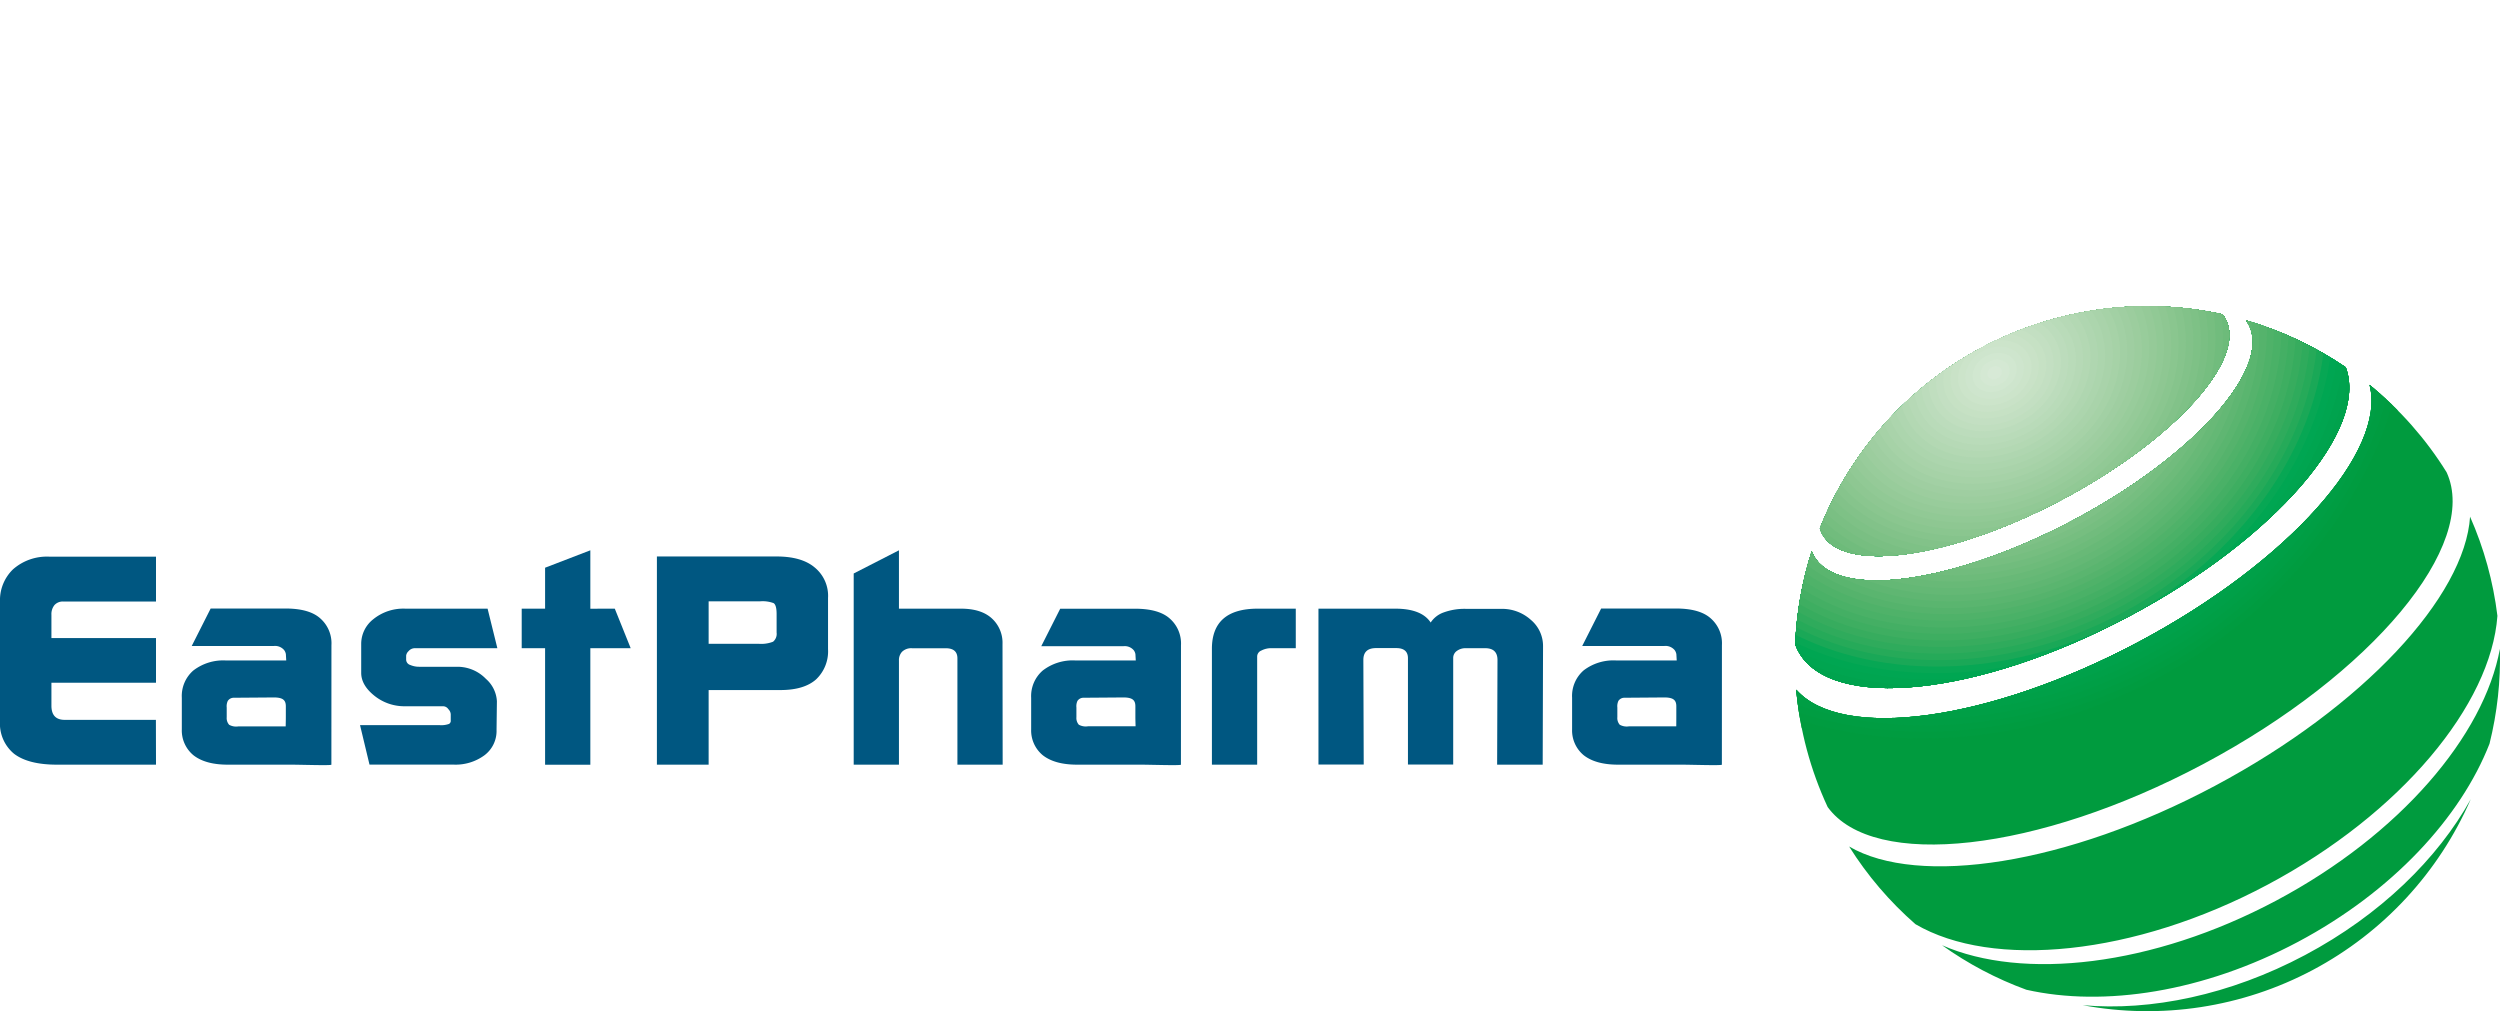 <svg xmlns="http://www.w3.org/2000/svg" xmlns:xlink="http://www.w3.org/1999/xlink" viewBox="0 0 493.91 199.79"><defs><style>.cls-1{fill:none;}.cls-2{clip-path:url(#clip-path);}.cls-3{fill:#009b3e;}.cls-4{fill:#009c40;}.cls-5{fill:#009d42;}.cls-6{fill:#009e44;}.cls-7{fill:#009f46;}.cls-8{fill:#00a048;}.cls-9{fill:#00a14a;}.cls-10{fill:#00a24c;}.cls-11{fill:#00a34e;}.cls-12{fill:#00a550;}.cls-13{fill:#00a652;}.cls-14{fill:#07a754;}.cls-15{fill:#1aa857;}.cls-16{fill:#26aa59;}.cls-17{fill:#2fab5c;}.cls-18{fill:#37ac5e;}.cls-19{fill:#3eae61;}.cls-20{fill:#44af64;}.cls-21{fill:#4ab167;}.cls-22{fill:#4fb269;}.cls-23{fill:#55b36c;}.cls-24{fill:#5ab56f;}.cls-25{fill:#5fb672;}.cls-26{fill:#64b875;}.cls-27{fill:#68b977;}.cls-28{fill:#6dbb7a;}.cls-29{fill:#71bc7d;}.cls-30{fill:#76be80;}.cls-31{fill:#7abf83;}.cls-32{fill:#7ec186;}.cls-33{fill:#82c289;}.cls-34{fill:#86c48c;}.cls-35{fill:#8ac68f;}.cls-36{fill:#8ec792;}.cls-37{fill:#91c995;}.cls-38{fill:#95ca98;}.cls-39{fill:#98cc9b;}.cls-40{fill:#9ccd9e;}.cls-41{fill:#9fcea1;}.cls-42{fill:#a2d0a4;}.cls-43{fill:#a6d2a7;}.cls-44{fill:#a9d3aa;}.cls-45{fill:#acd5ad;}.cls-46{fill:#afd6b0;}.cls-47{fill:#b3d8b3;}.cls-48{fill:#b6d9b6;}.cls-49{fill:#b9dbb9;}.cls-50{fill:#bcdcbc;}.cls-51{fill:#c0debf;}.cls-52{fill:#c3dfc2;}.cls-53{fill:#c6e1c4;}.cls-54{fill:#c9e2c7;}.cls-55{fill:#cce4ca;}.cls-56{fill:#cee5cd;}.cls-57{fill:#d1e7d0;}.cls-58{fill:#d4e8d3;}.cls-59{fill:#d7e9d6;}.cls-60,.cls-61{fill:#005781;}.cls-60{fill-rule:evenodd;}</style><clipPath id="clip-path" transform="translate(0 60.48)"><path class="cls-1" d="M354.67,66.82a69.84,69.84,0,0,1,3.26-18.39,7.59,7.59,0,0,0,.37.82c4.65,8.74,27.65,5.6,51.38-7s39.2-29.93,34.55-38.67a7.39,7.39,0,0,0-.47-.76,70,70,0,0,1,19.67,9.26c4.62,12.28-14,33.91-42.79,49.2-29.72,15.81-59,18.87-65.4,6.84A10.41,10.41,0,0,1,354.67,66.82Zm4.88-22.92A69.68,69.68,0,0,1,439.09,1.61a6.16,6.16,0,0,1,.63,1c4.22,7.93-10.21,23.84-32.22,35.55S364.22,52.89,360,45A7.34,7.34,0,0,1,359.55,43.9ZM468.14,15.56a69.14,69.14,0,0,1,15.22,17.26c6.57,14.3-14.69,39.9-48.11,57.67-32.71,17.39-65.13,20.93-74.17,8.47a69.43,69.43,0,0,1-6.21-23.18c8.94,10.14,38.06,6.29,67.63-9.43S471.55,28.63,468.14,15.56Zm19.84,26a69.26,69.26,0,0,1,5.42,19.63c-1.26,17.54-19,39.05-45.4,53.11s-54.35,16.7-69.57,7.81a69.26,69.26,0,0,1-13.11-15.35c13.67,8,43,3.62,72.3-12S487,57.36,488,41.56Zm5.91,26.15a69.71,69.71,0,0,1-2.05,18.74c-5.71,14.6-19.19,29.23-37.84,39.15s-38.36,12.91-53.66,9.46a69.86,69.86,0,0,1-16.67-8.8c15.95,7,41.51,4.22,66-8.8S490.76,84.85,493.89,67.71ZM488.14,97.4a69.67,69.67,0,0,1-76.67,40.71c13.43,1.2,29.06-2,43.92-9.9S481.61,109.18,488.14,97.4Z"/></clipPath></defs><g id="katman_2" data-name="katman 2"><g id="Layer_1" data-name="Layer 1"><g class="cls-2"><rect class="cls-3" x="354.67" y="60.49" width="139.25" height="139.31"/><ellipse class="cls-3" cx="394.07" cy="13.09" rx="86.13" ry="69.6" transform="translate(39.98 247.02) rotate(-28)"/><path class="cls-4" d="M319.38,52.86C301.65,19.51,320.73-25.3,362-47.24s89.09-12.7,106.82,20.64S467.47,51.56,426.2,73.5,337.11,86.2,319.38,52.86Z" transform="translate(0 60.48)"/><ellipse class="cls-5" cx="394.08" cy="13.12" rx="83.11" ry="67.16" transform="translate(39.96 247.01) rotate(-28)"/><ellipse class="cls-6" cx="394.11" cy="13.16" rx="81.6" ry="65.93" transform="translate(39.94 247.03) rotate(-28)"/><ellipse class="cls-7" cx="394.09" cy="13.16" rx="80.09" ry="64.71" transform="translate(39.94 247.02) rotate(-28)"/><path class="cls-8" d="M324.69,50C308.22,19,325.94-22.58,364.26-43S447-54.75,463.45-23.79s-1.25,72.58-39.57,92.95S341.15,81,324.69,50Z" transform="translate(0 60.48)"/><ellipse class="cls-9" cx="394.1" cy="13.14" rx="77.07" ry="62.27" transform="translate(39.95 247.03) rotate(-28)"/><path class="cls-10" d="M327.36,48.61c-15.83-29.77,1.21-69.79,38.06-89.38S445-52.11,460.79-22.33,459.58,47.45,422.74,67,343.19,78.38,327.36,48.61Z" transform="translate(0 60.48)"/><path class="cls-11" d="M328.68,47.89C313.17,18.72,329.86-20.5,366-39.7s77.95-11.11,93.47,18.07S458.25,46.76,422.15,66,344.19,77.07,328.68,47.89Z" transform="translate(0 60.48)"/><path class="cls-12" d="M330,47.22c-15.19-28.57,1.16-67,36.53-85.79s76.36-10.89,91.56,17.69-1.16,67-36.53,85.8S345.24,75.8,330,47.22Z" transform="translate(0 60.48)"/><path class="cls-13" d="M331.36,46.46c-14.88-28,1.13-65.6,35.76-84s74.78-10.66,89.66,17.32-1.14,65.6-35.77,84S346.24,74.45,331.36,46.46Z" transform="translate(0 60.48)"/><path class="cls-14" d="M332.72,45.74c-14.56-27.38,1.11-64.2,35-82.22s73.18-10.43,87.74,17-1.11,64.2-35,82.22S347.28,73.13,332.72,45.74Z" transform="translate(0 60.48)"/><ellipse class="cls-15" cx="394.08" cy="13.15" rx="68" ry="54.94" transform="translate(39.94 247.01) rotate(-28)"/><path class="cls-16" d="M335.35,44.36c-13.93-26.2,1.06-61.41,33.48-78.65s70-10,83.93,16.22-1.06,61.41-33.48,78.65S349.28,70.56,335.35,44.36Z" transform="translate(0 60.48)"/><path class="cls-17" d="M336.71,43.64c-13.61-25.6,1-60,32.72-76.86s68.41-9.75,82,15.86-1,60-32.73,76.86S350.33,69.25,336.71,43.64Z" transform="translate(0 60.48)"/><path class="cls-18" d="M338,42.93c-13.3-25,1-58.62,32-75.08s66.82-9.52,80.11,15.49-1,58.62-32,75.07S351.32,67.94,338,42.93Z" transform="translate(0 60.48)"/><path class="cls-19" d="M339.34,42.21c-13-24.41,1-57.22,31.2-73.28s65.23-9.3,78.21,15.11-1,57.22-31.2,73.29S352.32,66.63,339.34,42.21Z" transform="translate(0 60.48)"/><ellipse class="cls-20" cx="394.07" cy="13.12" rx="60.44" ry="48.84" transform="translate(39.96 247.02) rotate(-28)"/><path class="cls-21" d="M342,40.83C329.67,17.61,343-13.6,371.7-28.88s62-8.85,74.39,14.37-.94,54.44-29.68,69.72S354.37,64.05,342,40.83Z" transform="translate(0 60.48)"/><path class="cls-22" d="M343.33,40.07c-12-22.63.92-53,28.92-67.93s60.45-8.62,72.48,14-.91,53-28.91,67.92S355.36,62.69,343.33,40.07Z" transform="translate(0 60.48)"/><path class="cls-23" d="M344.74,39.35c-11.71-22,.9-51.64,28.16-66.14s58.86-8.39,70.58,13.64S442.59,38.49,415.32,53,356.46,61.38,344.74,39.35Z" transform="translate(0 60.48)"/><path class="cls-24" d="M346.06,38.68c-11.4-21.43.87-50.24,27.39-64.35s57.28-8.16,68.67,13.27S441.26,37.85,414.73,52,357.46,60.12,346.06,38.68Z" transform="translate(0 60.48)"/><path class="cls-25" d="M347.37,38c-11.08-20.84.85-48.85,26.64-62.57s55.68-7.93,66.76,12.91-.84,48.85-26.63,62.56S358.45,58.8,347.37,38Z" transform="translate(0 60.48)"/><path class="cls-26" d="M348.78,37.3c-10.76-20.25.82-47.46,25.88-60.78s54.09-7.71,64.85,12.54-.82,47.45-25.87,60.77S359.55,57.54,348.78,37.3Z" transform="translate(0 60.48)"/><path class="cls-27" d="M350.1,36.53c-10.45-19.64.79-46,25.11-59s52.5-7.49,63,12.16-.8,46.06-25.11,59S360.55,56.18,350.1,36.53Z" transform="translate(0 60.48)"/><path class="cls-28" d="M351.41,35.82c-10.13-19.06.77-44.66,24.35-57.2s50.91-7.26,61.05,11.79-.77,44.67-24.36,57.2S361.54,54.87,351.41,35.82Z" transform="translate(0 60.48)"/><path class="cls-29" d="M352.78,35.15c-9.82-18.46.74-43.27,23.59-55.41s49.32-7,59.13,11.43-.75,43.26-23.59,55.41S362.59,53.61,352.78,35.15Z" transform="translate(0 60.48)"/><path class="cls-30" d="M354.09,34.43c-9.5-17.86.72-41.87,22.83-53.62S424.65-26,434.15-8.13s-.73,41.87-22.83,53.62S363.59,52.3,354.09,34.43Z" transform="translate(0 60.48)"/><path class="cls-31" d="M355.4,33.72c-9.18-17.27.7-40.48,22.07-51.84s46.14-6.58,55.32,10.69-.7,40.48-22.07,51.84S364.59,51,355.4,33.72Z" transform="translate(0 60.48)"/><path class="cls-32" d="M356.77,33c-8.87-16.67.67-39.08,21.31-50s44.54-6.35,53.41,10.32-.68,39.08-21.31,50.05S365.63,49.67,356.77,33Z" transform="translate(0 60.48)"/><path class="cls-33" d="M358.08,32.29c-8.55-16.08.65-37.69,20.55-48.27s42.95-6.12,51.5,10-.65,37.68-20.55,48.26S366.63,48.36,358.08,32.29Z" transform="translate(0 60.48)"/><path class="cls-34" d="M359.4,31.57c-8.24-15.48.62-36.29,19.78-46.48s41.37-5.89,49.6,9.59S428.15,31,409,41.15,367.63,47.05,359.4,31.57Z" transform="translate(0 60.48)"/><path class="cls-35" d="M360.76,30.9c-7.92-14.88.6-34.89,19-44.68s39.78-5.67,47.69,9.21-.6,34.89-19,44.69S368.67,45.79,360.76,30.9Z" transform="translate(0 60.48)"/><path class="cls-36" d="M362.07,30.19c-7.59-14.29.58-33.5,18.27-42.9s38.18-5.45,45.78,8.84-.58,33.5-18.27,42.9S369.67,44.48,362.07,30.19Z" transform="translate(0 60.48)"/><path class="cls-37" d="M363.44,29.42c-7.28-13.69.55-32.1,17.5-41.11s36.59-5.22,43.87,8.48-.55,32.1-17.5,41.11S370.72,43.12,363.44,29.42Z" transform="translate(0 60.48)"/><path class="cls-38" d="M364.75,28.75c-7-13.09.53-30.7,16.74-39.32s35-5,42,8.11-.53,30.7-16.74,39.32S371.72,41.85,364.75,28.75Z" transform="translate(0 60.48)"/><path class="cls-39" d="M366.07,28c-6.65-12.51.5-29.31,16-37.54s33.41-4.76,40.05,7.74-.5,29.31-16,37.54S372.71,40.54,366.07,28Z" transform="translate(0 60.48)"/><path class="cls-40" d="M367.43,27.32c-6.33-11.91.48-27.91,15.22-35.75S414.47-13,420.8-1s-.48,27.91-15.22,35.75S373.76,39.23,367.43,27.32Z" transform="translate(0 60.48)"/><path class="cls-41" d="M368.74,26.61c-6-11.32.46-26.52,14.46-34s30.23-4.3,36.24,7S419,26.17,405,33.61,374.76,37.92,368.74,26.61Z" transform="translate(0 60.48)"/><path class="cls-42" d="M370.11,25.89c-5.7-10.72.43-25.12,13.69-32.17s28.64-4.09,34.34,6.63-.43,25.12-13.7,32.18S375.8,36.61,370.11,25.89Z" transform="translate(0 60.48)"/><path class="cls-43" d="M371.47,25.22c-5.38-10.12.41-23.72,12.94-30.38s27-3.86,32.42,6.26-.41,23.73-12.93,30.39S376.85,35.34,371.47,25.22Z" transform="translate(0 60.48)"/><path class="cls-44" d="M372.78,24.51C367.72,15,373.17,2.18,385-4.09s25.45-3.63,30.52,5.9-.39,22.33-12.18,28.59S377.85,34,372.78,24.51Z" transform="translate(0 60.48)"/><path class="cls-45" d="M374.1,23.79c-4.75-8.93.36-20.94,11.41-26.81s23.87-3.4,28.62,5.53-.37,20.93-11.42,26.81S378.85,32.72,374.1,23.79Z" transform="translate(0 60.48)"/><path class="cls-46" d="M375.46,23.07c-4.43-8.33.34-19.53,10.65-25s22.28-3.18,26.71,5.16-.34,19.54-10.65,25S379.89,31.41,375.46,23.07Z" transform="translate(0 60.48)"/><path class="cls-47" d="M376.77,22.36c-4.11-7.74.32-18.15,9.9-23.24s20.68-2.95,24.8,4.79-.32,18.15-9.9,23.24S380.89,30.1,376.77,22.36Z" transform="translate(0 60.48)"/><path class="cls-48" d="M378.09,21.64c-3.8-7.14.29-16.75,9.13-21.45s19.09-2.72,22.89,4.43-.29,16.74-9.13,21.45S381.89,28.79,378.09,21.64Z" transform="translate(0 60.48)"/><path class="cls-49" d="M379.45,21c-3.48-6.54.27-15.35,8.37-19.66s17.5-2.49,21,4.06-.27,15.35-8.38,19.66S382.93,27.52,379.45,21Z" transform="translate(0 60.48)"/><path class="cls-50" d="M380.77,20.26c-3.17-6,.24-14,7.61-17.88S404.29.12,407.45,6.07s-.24,14-7.61,17.88S383.93,26.21,380.77,20.26Z" transform="translate(0 60.48)"/><path class="cls-51" d="M382.08,19.49c-2.85-5.35.22-12.56,6.85-16.08s14.32-2,17.17,3.31-.22,12.57-6.85,16.09S384.93,24.85,382.08,19.49Z" transform="translate(0 60.48)"/><path class="cls-52" d="M383.44,18.83c-2.53-4.77.2-11.17,6.09-14.3s12.73-1.82,15.26,3-.19,11.16-6.09,14.3S386,23.59,383.44,18.83Z" transform="translate(0 60.48)"/><path class="cls-53" d="M384.76,18.11c-2.22-4.17.17-9.77,5.32-12.51S401.22,4,403.44,8.18s-.17,9.77-5.33,12.51S387,22.28,384.76,18.11Z" transform="translate(0 60.48)"/><path class="cls-54" d="M386.07,17.39c-1.9-3.57.15-8.37,4.57-10.72s9.54-1.36,11.44,2.21-.14,8.38-4.56,10.73S388,21,386.07,17.39Z" transform="translate(0 60.48)"/><path class="cls-55" d="M387.44,16.73c-1.59-3,.12-7,3.8-8.94s7.95-1.13,9.54,1.84-.12,7-3.81,8.94S389,19.7,387.44,16.73Z" transform="translate(0 60.48)"/><path class="cls-56" d="M388.75,16c-1.27-2.38.1-5.58,3-7.15s6.37-.9,7.63,1.48-.09,5.58-3,7.15S390,18.34,388.75,16Z" transform="translate(0 60.48)"/><path class="cls-57" d="M390.07,15.25c-.95-1.79.07-4.19,2.28-5.37s4.77-.68,5.72,1.11-.07,4.19-2.28,5.36S391,17,390.07,15.25Z" transform="translate(0 60.48)"/><path class="cls-58" d="M391.43,14.58A2.77,2.77,0,0,1,393,11a2.77,2.77,0,0,1,3.81.73,2.77,2.77,0,0,1-1.52,3.58A2.78,2.78,0,0,1,391.43,14.58Z" transform="translate(0 60.48)"/><path class="cls-59" d="M392.74,13.86a1.39,1.39,0,0,1,.76-1.78,1.38,1.38,0,0,1,1.91.37,1.38,1.38,0,0,1-.76,1.78A1.39,1.39,0,0,1,392.74,13.86Z" transform="translate(0 60.48)"/></g><path class="cls-60" d="M30.82,90.59H11.24c-3.74,0-6.57-.71-8.46-2.15A7.72,7.72,0,0,1,0,82V58.37A8.47,8.47,0,0,1,2.57,52a10.12,10.12,0,0,1,7.25-2.5h21v8.86H12.53a2.22,2.22,0,0,0-1.76.69,2.83,2.83,0,0,0-.61,1.93v4.6H30.82V74.4H10.16v4.54c0,1.87.88,2.8,2.64,2.8h18Z" transform="translate(0 60.48)"/><path class="cls-60" d="M56.47,81.21V79.06c0-1.17-.52-1.75-2.37-1.75l-7.86.06A1.41,1.41,0,0,0,45,78a2.47,2.47,0,0,0-.21,1.3v1.92a2,2,0,0,0,.48,1.49,2.83,2.83,0,0,0,1.82.32h9.35S56.47,81.72,56.47,81.21Zm9,9.38h0c0,.21-5.92,0-8.13,0H45q-4.41,0-6.78-1.86a6.35,6.35,0,0,1-2.3-5.13V77.37A6.68,6.68,0,0,1,38.18,72,9.67,9.67,0,0,1,44.55,70h12l-.07-1.23a1.82,1.82,0,0,0-.34-.81,2.34,2.34,0,0,0-2-.82H37.88l3.74-7.4H56.4q4.68,0,6.85,1.93A6.54,6.54,0,0,1,65.48,67Z" transform="translate(0 60.48)"/><path class="cls-60" d="M98.26,67.58H81.94a1.63,1.63,0,0,0-1.22.58,1.46,1.46,0,0,0-.48.88v.81a1.13,1.13,0,0,0,.82,1.05,4.46,4.46,0,0,0,1.76.35h7.59A7.82,7.82,0,0,1,96,73.64a6.31,6.31,0,0,1,2.17,4.43l-.07,5.65a6,6,0,0,1-2.37,5,9.6,9.6,0,0,1-6.1,1.86H73l-1.87-7.8H86.82a4.54,4.54,0,0,0,1.89-.24.7.7,0,0,0,.34-.7V80.63a1.55,1.55,0,0,0-.47-1,1.27,1.27,0,0,0-1.09-.58H79.77A9.43,9.43,0,0,1,74,77c-1.76-1.4-2.64-2.91-2.64-4.55V66.71a6.19,6.19,0,0,1,2.37-4.84,9.43,9.43,0,0,1,6.37-2.1H96.33Z" transform="translate(0 60.48)"/><path class="cls-60" d="M153.43,64.49V60.82c0-1.2-.21-1.92-.61-2.15a6.22,6.22,0,0,0-2.65-.35H140v8.39h9.89a6.4,6.4,0,0,0,2.84-.41A2,2,0,0,0,153.43,64.49Zm10.16,3.26a7.64,7.64,0,0,1-2.37,6q-2.37,2.1-7.05,2.1H140V90.59H129.78V49.46h23.65c3.29,0,5.8.72,7.51,2.16a7.24,7.24,0,0,1,2.65,6.06Z" transform="translate(0 60.48)"/><path class="cls-60" d="M198.09,90.59h-8.94v-21q0-2-2.31-2h-6.63a2.6,2.6,0,0,0-2,.7,2.42,2.42,0,0,0-.61,1.75V90.59h-8.94V52.82l8.94-4.58V59.77h12.26q4,0,6.1,1.93a6.53,6.53,0,0,1,2.1,5.06Z" transform="translate(0 60.48)"/><path class="cls-60" d="M256,67.58h-4.71a4.19,4.19,0,0,0-2.1.47,1.28,1.28,0,0,0-.82,1.16V90.59h-8.94V67.7q0-7.94,9.08-7.93H256Z" transform="translate(0 60.48)"/><path class="cls-60" d="M304.85,67.17l-.07,23.42h-9l.07-20.68c0-1.55-.81-2.33-2.44-2.33h-4a2.87,2.87,0,0,0-1.56.52,1.69,1.69,0,0,0-.75,1.46v21h-8.94v-21c0-1.32-.77-2-2.3-2h-4c-1.67,0-2.51.78-2.51,2.33l.07,20.68h-8.94V67.17c0-2.25,0-7.4,0-7.4h15.17c3.48,0,5.81.92,7,2.74a5.09,5.09,0,0,1,2.58-2,12,12,0,0,1,4.47-.7h6.91a8.48,8.48,0,0,1,5.82,2.16A6.73,6.73,0,0,1,304.85,67.17Z" transform="translate(0 60.48)"/><polygon class="cls-61" points="124.6 128.06 116.63 128.06 116.63 151.08 107.69 151.08 107.69 128.06 103.07 128.06 103.07 120.25 107.69 120.25 107.69 112.16 116.63 108.72 116.63 120.26 121.46 120.25 124.6 128.06"/><path class="cls-60" d="M224.31,81.21V79.06c0-1.17-.52-1.75-2.37-1.75l-7.86.06a1.41,1.41,0,0,0-1.21.62,2.47,2.47,0,0,0-.21,1.3v1.92a2,2,0,0,0,.48,1.49A2.83,2.83,0,0,0,215,83h9.35S224.31,81.72,224.31,81.21Zm9,9.38h0c0,.21-5.92,0-8.13,0H212.8q-4.41,0-6.78-1.86a6.35,6.35,0,0,1-2.3-5.13V77.37A6.68,6.68,0,0,1,206,72,9.67,9.67,0,0,1,212.39,70h12l-.07-1.23A1.82,1.82,0,0,0,224,68a2.34,2.34,0,0,0-2-.82H205.72l3.74-7.4h14.78q4.68,0,6.85,1.93a6.54,6.54,0,0,1,2.23,5.3Z" transform="translate(0 60.48)"/><path class="cls-60" d="M331.18,81.21V79.06c0-1.17-.52-1.75-2.37-1.75l-7.86.06a1.41,1.41,0,0,0-1.21.62,2.47,2.47,0,0,0-.21,1.3v1.92A2,2,0,0,0,320,82.7a2.83,2.83,0,0,0,1.82.32h9.35S331.18,81.72,331.18,81.21Zm9,9.38h0c0,.21-5.92,0-8.13,0H319.67q-4.41,0-6.78-1.86a6.35,6.35,0,0,1-2.3-5.13V77.37a6.68,6.68,0,0,1,2.3-5.42A9.67,9.67,0,0,1,319.26,70h12l-.07-1.23a1.82,1.82,0,0,0-.34-.81,2.34,2.34,0,0,0-2-.82H312.59l3.74-7.4h14.78q4.68,0,6.85,1.93a6.54,6.54,0,0,1,2.23,5.3Z" transform="translate(0 60.48)"/></g></g></svg>